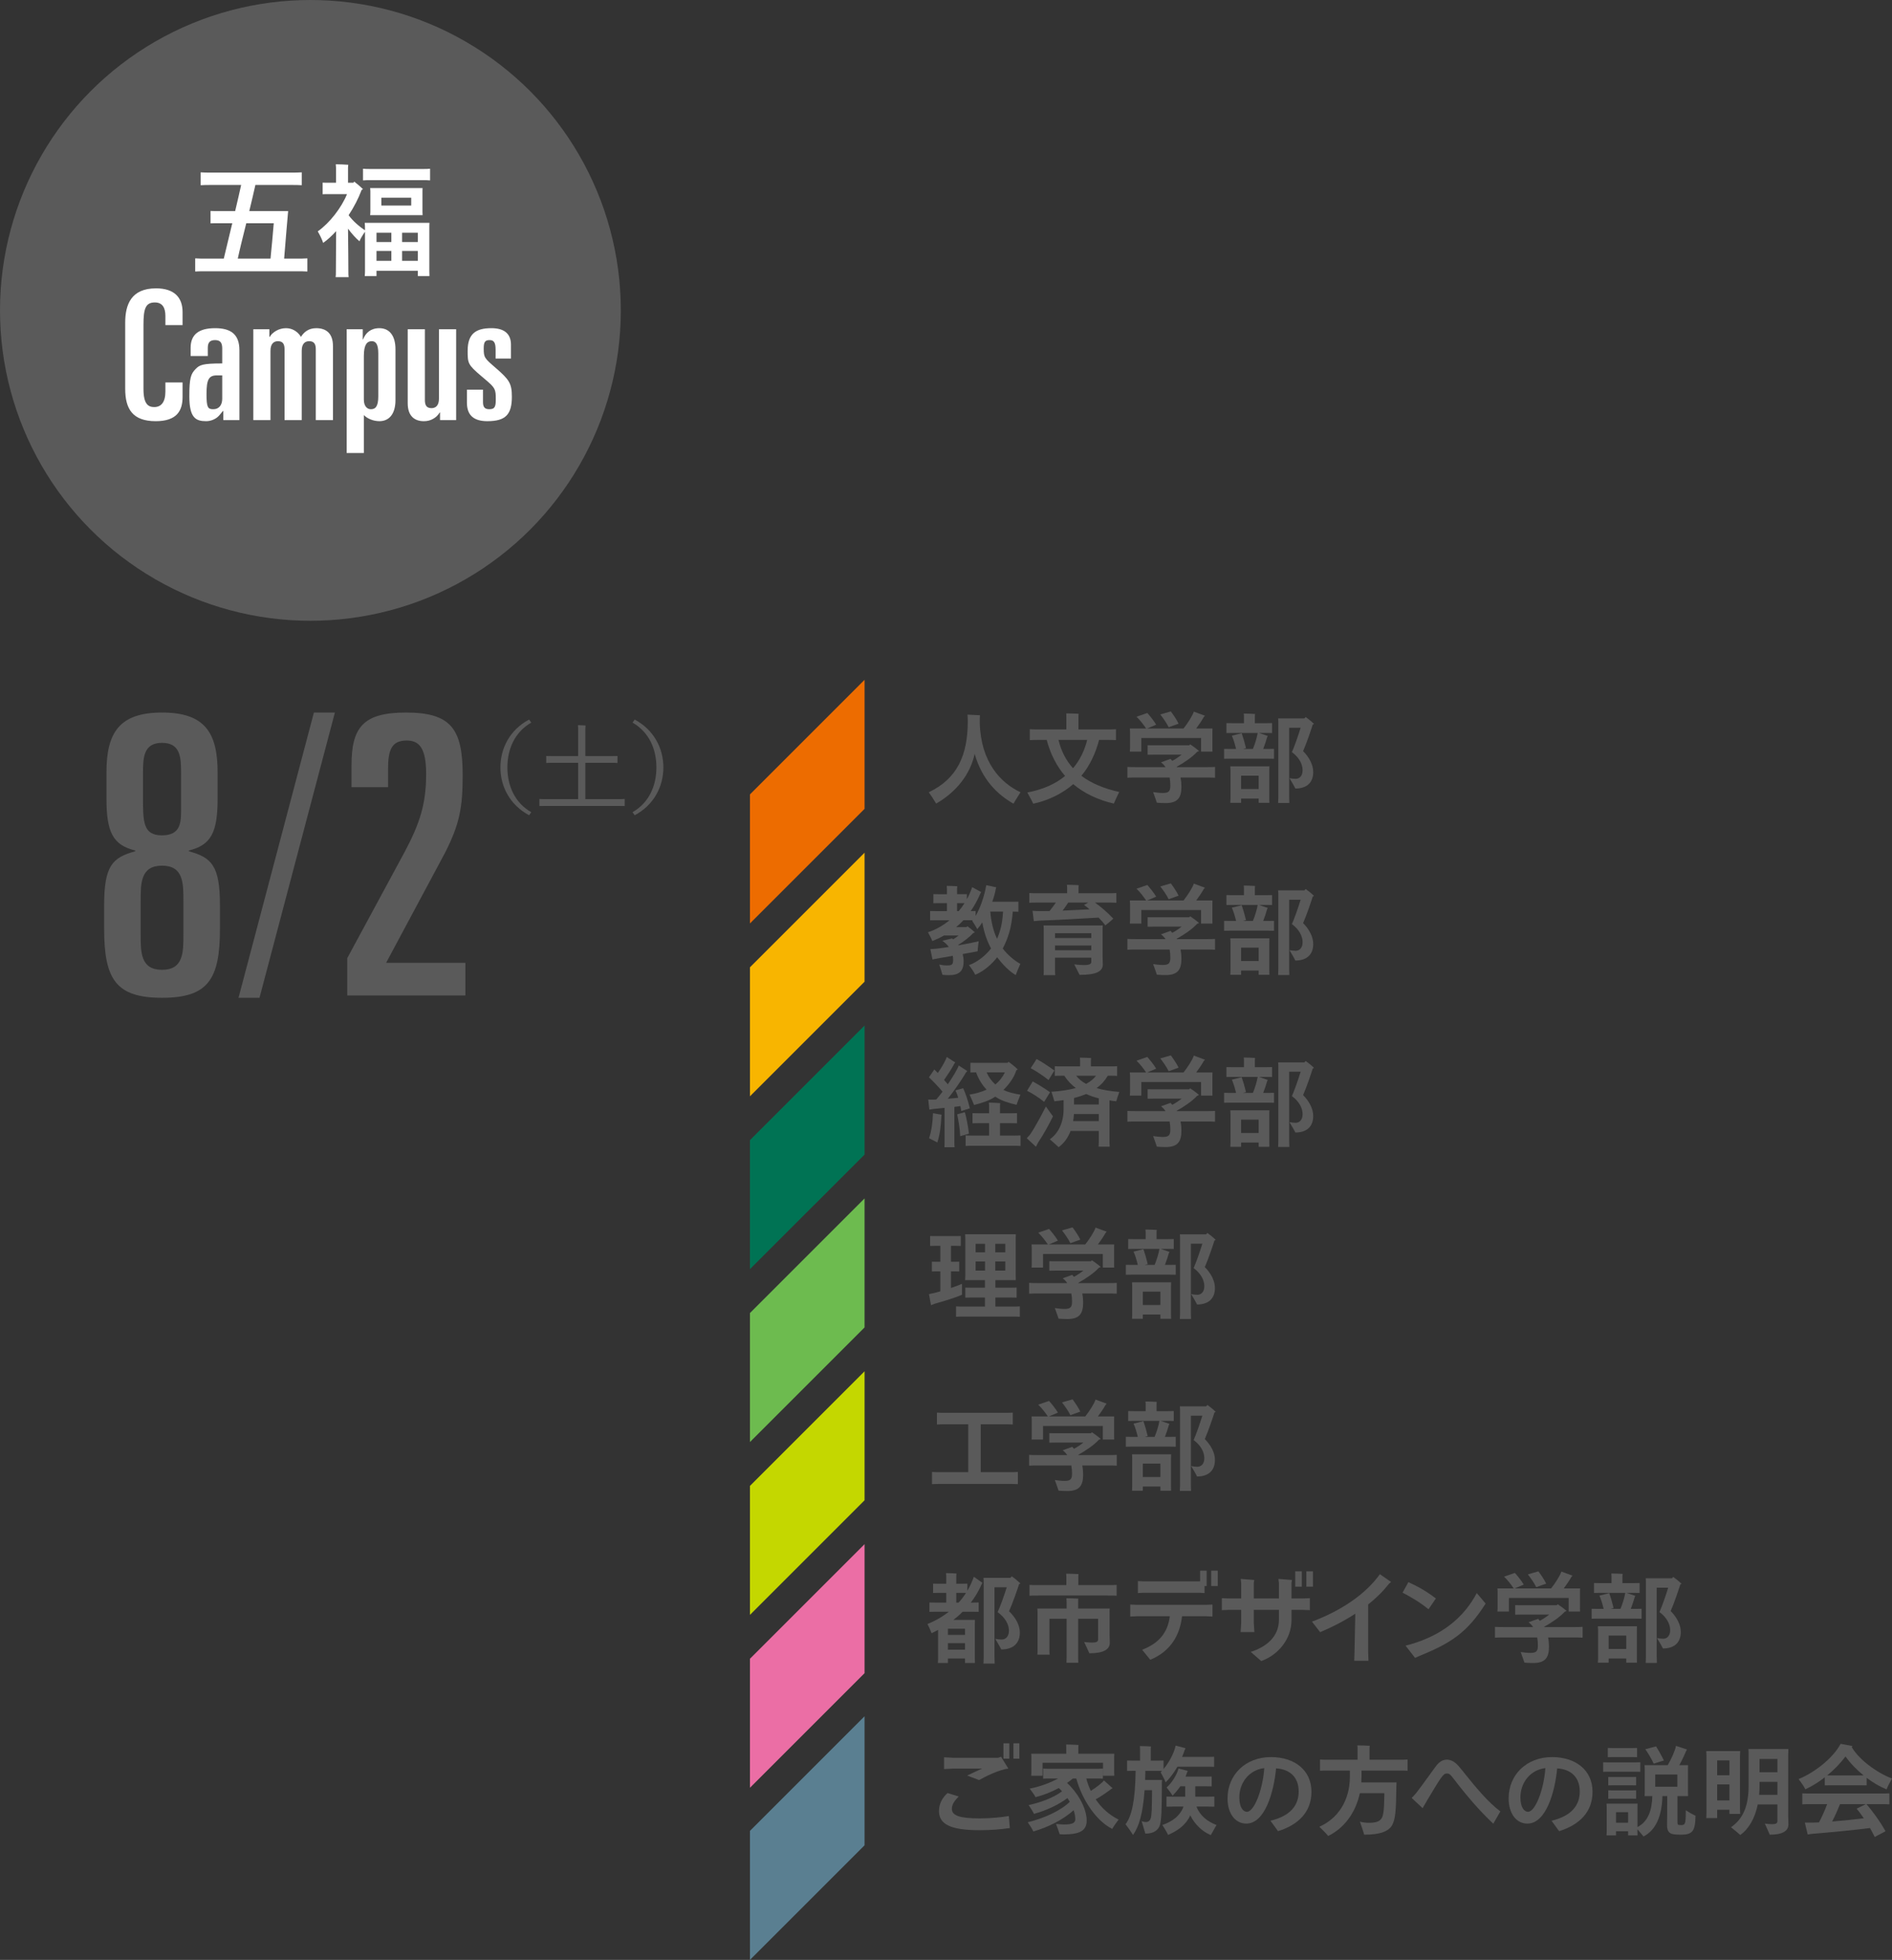 <?xml version="1.0" encoding="UTF-8"?><svg xmlns="http://www.w3.org/2000/svg" width="370.229" height="383.536" viewBox="0 0 370.229 383.536"><rect x="0" y="0" width="370.229" height="383.536" fill="#333333" stroke="none"/><g style="isolation:isolate;"><g id="_レイヤー_2"><g id="_文字"><path d="M20.376,177.161c0-7.834,1.673-9.355,6.084-10.571v-.153c-4.411-1.065-5.628-3.65-5.628-10.191v-5.096c0-7.757,2.51-11.712,10.876-11.712,8.367,0,10.876,3.954,10.876,11.712v5.096c0,6.541-1.216,9.127-5.627,10.191v.153c4.411,1.216,6.084,2.737,6.084,10.571v4.563c0,9.886-2.282,13.537-11.332,13.537s-11.331-3.651-11.331-13.537v-4.563ZM35.89,176.249c0-3.423,0-6.845-4.183-6.845-4.183,0-4.183,3.422-4.183,6.845v6.693c0,3.422,0,6.845,4.183,6.845,4.183,0,4.183-3.423,4.183-6.845v-6.693ZM35.434,151.532c0-3.118,0-6.161-3.726-6.161-3.726,0-3.726,3.043-3.726,6.161v4.486c0,4.792,0,7.454,3.726,7.454,3.726,0,3.726-2.662,3.726-5.096v-6.845Z" style="fill:#5a5a5a;"/><path d="M67.95,187.504l11.18-20.687c3.042-5.704,4.258-9.506,4.258-15.362,0-5.096-1.369-6.54-3.803-6.54-2.889,0-3.65,1.749-3.65,5.551v3.575h-7.149v-4.258c0-7.377,2.205-10.344,10.647-10.344,8.822,0,11.104,3.195,11.104,12.245,0,6.16-.533,9.507-3.498,15.287l-11.484,21.447h15.515v6.388h-23.12v-7.301Z" style="fill:#5a5a5a;"/><path d="M61.427,139.439h4.107l-14.754,55.822h-4.107l14.754-55.822Z" style="fill:#5a5a5a;"/><g style="mix-blend-mode:multiply;"><path d="M199.7,155.044c-.385.597-1.058,1.635-1.384,2.231-3.211-1.827-6.172-4.769-7.595-9.749-.846,3.962-3.538,7.442-7.537,9.729-.385-.673-1.038-1.673-1.442-2.212,5.576-2.653,7.634-7.248,7.634-13.94,0-.384-.019-.923-.058-1.25l2.442.115c0,.077-.038.404-.038.635v.866c.211,7.71,4.095,11.748,7.979,13.574Z" style="fill:#5a5a5a;"/><path d="M217.952,157.256c-3.039-.711-5.73-1.942-7.942-3.807-1.922,1.711-4.864,3.23-7.826,3.826-.23-.519-.808-1.558-1.153-2.192,2.884-.538,5.421-1.595,7.383-3.23-1.596-1.865-2.827-4.173-3.596-7.056h-1.462c-.75,0-1.365,0-1.846.039v-2.134c.462.038,1.096.038,1.846.038h5.307v-2.596c0-.115,0-.384-.019-.538.5,0,1.923.039,2.422.076-.019.154-.039.346-.039.462v2.596h5.538c.751,0,1.347,0,1.808-.038v2.134c-.462-.039-1.057-.039-1.808-.039h-1.5c-.654,2.596-1.865,5.134-3.461,7.019,1.942,1.48,4.422,2.499,7.403,3.172-.327.672-.827,1.731-1.057,2.269ZM207.126,144.796c.538,2.231,1.5,4.057,2.845,5.538,1.269-1.461,2.27-3.461,2.769-5.538h-5.614Z" style="fill:#5a5a5a;"/><path d="M237.76,150.084v2.115c-.462-.039-1.077-.039-1.808-.039h-4.941c.115.578.173,1.174.173,1.789,0,2.269-.827,3.211-3.135,3.211-.481,0-1.231-.039-1.673-.077-.097-.327-.481-1.384-.73-2.076.46.076,1.307.173,1.846.173,1.076,0,1.519-.212,1.519-1.404,0-.558-.039-1.096-.136-1.616h-6.441c-.75,0-1.346,0-1.827.039v-2.115c.481.038,1.077.038,1.827.038h5.634c-.231-.345-.519-.653-.884-.941l1.884-.673.058.096c.096.097.193.193.269.288.654-.345,1.269-.768,1.827-1.211h-5.595c-.404,0-.731,0-1.058.019v-1.865c.327.019.654.019,1.058.019h7.076l.192-.192c.385.249,1.135.768,1.731,1.307-.096.058-.212.096-.365.154-.962,1.057-2.597,2.154-4.019,2.942,0,.019.019.039.038.057h5.672c.731,0,1.347,0,1.808-.038ZM221.128,146.527v-3.384c0-.212-.019-.404-.039-.577h3.192c-.557-.827-1.231-1.674-1.884-2.307l2.115-.731c.423.481,1.307,1.538,1.731,2.288-.481.212-1.25.539-1.77.751h7.115c.75-.923,1.788-2.519,2.019-3.308l2.192.808c-.077.076-.212.193-.251.269-.346.635-.923,1.48-1.48,2.231h3.192c-.019.192-.019.365-.019.577v3.384l.019.557h-2.231v-2.653h-11.691v2.653h-2.249c.019-.135.039-.346.039-.557ZM228.685,142.315c-.366-.788-1.154-1.883-1.635-2.499l2.058-.597c.423.558,1.211,1.692,1.519,2.404-.538.192-1.423.518-1.942.692Z" style="fill:#5a5a5a;"/><path d="M248.109,146.565c.461,0,.846,0,1.192-.019v1.942c-.346-.019-.731-.019-1.192-.019h-7.383c-.463,0-.847,0-1.193.019v-1.942c.346.019.73.019,1.193.019h1.153c-.23-.942-.462-1.75-.827-2.597l1.923-.48c.308.865.577,1.788.846,2.923-.192.038-.403.096-.615.154h1.962c.442-1.058.807-2.307.941-3.135h-4.979c-.423,0-.808,0-1.135.019v-1.943c.327.019.712.019,1.135.019h2.288v-1.403c0-.097-.019-.327-.039-.481.481,0,1.75.038,2.212.076-.019.135-.039.308-.039.423v1.384h2.25c.442,0,.787,0,1.114-.019v1.943c-.327-.019-.672-.019-1.114-.019h-1.442l1.731.596c-.058.077-.136.193-.154.288-.173.654-.442,1.442-.75,2.25h.923ZM248.378,150.661v5.73l.019.711h-2.096v-.827h-3.441v.827h-2.116c.019-.193.039-.461.039-.711v-5.73c0-.25-.019-.5-.039-.692h7.653c-.019.211-.019.442-.019.692ZM246.301,154.41v-2.615h-3.441v2.615h3.441ZM256.973,151.083c0,2-1.192,3.23-3.499,3.23-.193-.423-.769-1.404-1.154-2.038.366.077.865.136,1.211.136.769,0,1.365-.596,1.365-1.674,0-1.211-.692-2.518-2.095-3.556.481-1.039,1.231-3.212,1.711-4.769h-2.25v13.498c0,.403.019.865.039,1.23h-2.192c.019-.366.039-.827.039-1.23v-14.691c0-.134-.019-.461-.039-.635h5.134c.077-.096.173-.192.251-.269.365.251,1.058.788,1.634,1.347l-.251.134c-.269.865-1.153,3.519-1.883,5.191,1.211,1.231,1.98,2.691,1.98,4.095Z" style="fill:#5a5a5a;"/><path d="M199.661,188.623c-.308.692-.769,1.77-.903,2.192-1.289-.73-2.673-2.212-3.635-3.481-.999,1.308-2.615,2.751-4.288,3.423-.173-.423-.788-1.326-1.231-1.885,1.538-.538,3.23-1.827,4.326-3.268-.75-1.385-1.346-3-1.711-5.096-.365.557-.711,1.019-.999,1.326-.212-.462-.693-1.211-.981-1.634l.096-.116h-1.807c-.442.481-.923.923-1.423,1.347h2.019l.173-.173c.327.212.942.692,1.462,1.192-.097.058-.212.115-.327.154-.75.808-1.885,1.673-2.903,2.288l.057.097c1.77-.327,3.442-.654,3.923-.788-.077.672-.173,1.404-.212,1.961-.403.076-1.577.308-2.923.539.115.46.193.904.193,1.365,0,1.961-.827,2.769-2.942,2.769-.366,0-.904-.039-1.211-.077-.058-.269-.385-1.288-.615-2.0.346.077.999.173,1.423.173,1.077,0,1.288-.173,1.288-1.096,0-.269-.019-.518-.076-.788-1.174.212-2.288.404-2.981.519l-.981.193-.423-2.019c.423-.039.788-.058,1.269-.097.557-.057,1.404-.172,2.346-.327-.327-.46-.75-.865-1.269-1.211l1.904-.462.076.058c.058.039.115.076.154.115.366-.23.711-.481,1.057-.75h-2.845c-.712.403-1.481.769-2.307,1.096-.116-.366-.558-1.211-.847-1.731,1.442-.462,2.884-1.25,4.211-2.346h-2.692c-.403,0-.769,0-1.096.019v-1.827c.327.019.693.019,1.096.019h2.192v-1.558h-1.75c-.308,0-.596,0-.904.019v-1.788c.288.019.596.019.904.019h1.75v-1.039c0-.135-.019-.423-.039-.596.442,0,1.635.039,2.058.077-.019.154-.039.365-.039.518v1.039h1c.345,0,.615,0,.923-.019v.999c.403-.73.75-1.519,1.038-2.364l1.77.98c-.039.039-.097.116-.116.154-.557,1.289-1.192,2.481-1.942,3.557.346,0,.673,0,.962-.019v.962c.904-1.538,1.731-3.922,2.076-6.018l1.961.423-.076.231c-.154.865-.403,1.75-.711,2.596h4.23c.327,0,.596,0,.884-.019v1.961c-.288-.018-.557-.018-.884-.018h-.211c-.251,3.249-.942,5.23-1.962,7.229.904,1.193,2.27,2.365,3.442,3ZM187.278,178.298h.327c.403-.481.788-.999,1.135-1.558h-1.462v1.558ZM196.277,178.395h-2.5c.193,2.154.635,3.883,1.327,5.326.672-1.538,1.057-3.135,1.173-5.326Z" style="fill:#5a5a5a;"/><path d="M216.702,176.625h-2.442c1.095.788,2.403,1.865,3.595,3.153-.039.039-.962.866-1.558,1.308-.365-.5-.826-1.019-1.326-1.519-2.404.154-9.037.519-11.614.596-.269.019-.769.058-1.057.096l-.25-2.019c.365.019.962.058,1.346.058.519,0,1.192,0,1.98-.019.405-.481.847-1.077,1.231-1.653h-3.441c-.712,0-1.289,0-1.75.039v-1.904c.462.039,1.038.039,1.75.039h5.653v-1.173c0-.096-.019-.326-.039-.48.5,0,1.827.038,2.307.076-.019.134-.039.308-.039.423v1.154h5.654c.711,0,1.268,0,1.749-.039v1.904c-.481-.039-1.038-.039-1.749-.039ZM215.759,187.335c0,.289.039,1.135.039,1.384,0,1.308-1.115,2.058-4.538,2.058-.231-.481-.75-1.462-1.057-2.058.019,0,1.019.136,1.942.136,1.057,0,1.404-.212,1.404-.635v-.808h-7.095v2.518c0,.327,0,.673.039.905h-2.288c.039-.231.039-.578.039-.905v-8.152c0-.155-.019-.481-.039-.673h11.575c-.019.211-.019.423-.019.654v5.575ZM206.452,182.624v.942h7.095v-.942h-7.095ZM206.452,185.95h7.095v-.923h-7.095v.923ZM212.125,177.087l.827-.462h-3.922c-.289.462-.693,1.038-1.096,1.577,1.846-.077,3.807-.173,5.268-.251-.384-.327-.75-.635-1.077-.865Z" style="fill:#5a5a5a;"/><path d="M237.76,183.74v2.115c-.462-.039-1.077-.039-1.808-.039h-4.941c.115.578.173,1.174.173,1.789,0,2.269-.827,3.211-3.135,3.211-.481,0-1.231-.039-1.673-.077-.097-.327-.481-1.384-.73-2.076.46.076,1.307.173,1.846.173,1.076,0,1.519-.212,1.519-1.404,0-.558-.039-1.096-.136-1.616h-6.441c-.75,0-1.346,0-1.827.039v-2.115c.481.038,1.077.038,1.827.038h5.634c-.231-.345-.519-.653-.884-.941l1.884-.673.058.096c.096.097.193.193.269.288.654-.345,1.269-.768,1.827-1.211h-5.595c-.404,0-.731,0-1.058.019v-1.865c.327.019.654.019,1.058.019h7.076l.192-.192c.385.249,1.135.768,1.731,1.307-.096.058-.212.096-.365.154-.962,1.057-2.597,2.154-4.019,2.942,0,.019.019.039.038.057h5.672c.731,0,1.347,0,1.808-.038ZM221.128,180.182v-3.384c0-.212-.019-.404-.039-.577h3.192c-.557-.827-1.231-1.674-1.884-2.307l2.115-.731c.423.481,1.307,1.538,1.731,2.288-.481.212-1.25.539-1.77.751h7.115c.75-.923,1.788-2.519,2.019-3.308l2.192.808c-.077.076-.212.193-.251.269-.346.635-.923,1.48-1.48,2.231h3.192c-.019.192-.019.365-.019.577v3.384l.019.557h-2.231v-2.653h-11.691v2.653h-2.249c.019-.135.039-.346.039-.557ZM228.685,175.971c-.366-.788-1.154-1.883-1.635-2.499l2.058-.597c.423.558,1.211,1.692,1.519,2.404-.538.192-1.423.519-1.942.692Z" style="fill:#5a5a5a;"/><path d="M248.109,180.221c.461,0,.846,0,1.192-.019v1.942c-.346-.019-.731-.019-1.192-.019h-7.383c-.463,0-.847,0-1.193.019v-1.942c.346.019.73.019,1.193.019h1.153c-.23-.942-.462-1.75-.827-2.597l1.923-.48c.308.865.577,1.788.846,2.923-.192.038-.403.096-.615.154h1.962c.442-1.058.807-2.307.941-3.135h-4.979c-.423,0-.808,0-1.135.019v-1.943c.327.019.712.019,1.135.019h2.288v-1.403c0-.097-.019-.327-.039-.481.481,0,1.75.038,2.212.076-.019.135-.039.308-.039.423v1.384h2.25c.442,0,.787,0,1.114-.019v1.943c-.327-.019-.672-.019-1.114-.019h-1.442l1.731.596c-.058.077-.136.193-.154.288-.173.654-.442,1.442-.75,2.25h.923ZM248.378,184.316v5.73l.019.711h-2.096v-.827h-3.441v.827h-2.116c.019-.193.039-.462.039-.711v-5.73c0-.25-.019-.5-.039-.692h7.653c-.019.211-.019.442-.019.692ZM246.301,188.066v-2.615h-3.441v2.615h3.441ZM256.973,184.739c0,2-1.192,3.23-3.499,3.23-.193-.423-.769-1.404-1.154-2.038.366.077.865.136,1.211.136.769,0,1.365-.596,1.365-1.674,0-1.211-.692-2.518-2.095-3.556.481-1.039,1.231-3.212,1.711-4.769h-2.25v13.498c0,.403.019.865.039,1.231h-2.192c.019-.366.039-.827.039-1.231v-14.691c0-.134-.019-.461-.039-.635h5.134c.077-.096.173-.192.251-.269.365.251,1.058.788,1.634,1.347l-.251.134c-.269.865-1.153,3.519-1.883,5.191,1.211,1.231,1.98,2.691,1.98,4.095Z" style="fill:#5a5a5a;"/><path d="M186.759,223.684c0,.288,0,.596.038.827h-1.98c.019-.231.019-.539.019-.827v-6.883c-.846.096-1.634.172-2.134.211-.173.019-.577.097-.847.134l-.211-1.98c.211.019.672.039,1.096.019.135,0,.288,0,.462-.019.403-.462.826-.98,1.231-1.538-.847-.999-1.808-2-2.654-2.808l1.057-1.538.673.693c.75-1.057,1.519-2.403,1.749-3.135l1.673,1.077c-.076.077-.154.193-.211.289-.519.98-1.269,2.115-1.98,3.134.25.269.499.558.73.847.981-1.442,1.827-2.846,2.134-3.672l1.673,1.076c-.076.097-.173.212-.25.289-.827,1.422-2.212,3.441-3.557,5.133.73-.057,1.461-.115,2.038-.193-.154-.538-.346-1.038-.539-1.441l1.5-.423c.405.826.981,2.461,1.308,3.941l-1.673.52c-.058-.308-.115-.615-.173-.962-.346.058-.75.096-1.173.154v7.076ZM182.567,217.839c.577.115,1.134.212,1.692.308-.019.076-.039.212-.058.384-.096,2.058-.308,3.577-.788,5.038-.288-.154-1.096-.578-1.615-.827.442-1.289.711-2.923.769-4.903ZM189.604,221.857l-1.711.481c-.039-1.384-.365-3.23-.596-4.269l1.5-.423c.27.865.615,2.596.808,4.211ZM199.7,222.184v2.076c-.346-.039-.769-.039-1.269-.039h-8.191c-.5,0-.923,0-1.289.039v-2.076c.366.038.788.038,1.289.038h3.308v-2.422h-2.134c-.443,0-.788,0-1.115.019v-1.98c.327.019.672.019,1.115.019h2.134v-1.423c0-.135-.019-.462-.039-.654.481,0,1.749.039,2.212.097-.019.154-.039.403-.039.557v1.423h2.211c.442,0,.769,0,1.115-.019v1.98c-.346-.019-.673-.019-1.115-.019h-2.211v2.422h2.749c.5,0,.903,0,1.269-.038ZM193.047,213.243c-.788-.866-1.558-2-2.038-3.384h-.115c-.366,0-.693,0-1.0.019v-1.904c.308.019.635.019,1.0.019h6.268c.058-.077.134-.154.193-.212.403.288,1.173.884,1.807,1.5-.076.039-.173.097-.269.136-.5,1.538-1.519,2.884-2.539,3.864.885.463,2.038.731,3.327.942-.251.596-.615,1.538-.769,1.981-1.462-.346-2.942-.77-4.153-1.596-1.154.769-2.596,1.23-4.153,1.634-.154-.442-.596-1.423-.885-2.038,1.212-.192,2.289-.499,3.327-.961ZM193.066,209.859c.403.923.98,1.731,1.711,2.364.769-.615,1.422-1.442,1.846-2.364h-3.557Z" style="fill:#5a5a5a;"/><path d="M206.049,218.454c-.654,1.365-1.923,3.692-2.865,5.057-.116.173-.327.615-.463.904-.557-.518-1.134-1.038-1.807-1.673.154-.173.442-.461.615-.673,1.057-1.5,2.481-4.268,3.135-5.538.518.75,1.269,1.789,1.384,1.923ZM204.318,215.627c-.981-.808-2.346-1.692-3.345-2.173.269-.423.73-1.173,1.115-1.827.846.461,2.384,1.384,3.384,2.116l-1.154,1.884ZM205.183,211.359c-1.057-.847-2.442-1.77-3.499-2.327.308-.442.75-1.134,1.154-1.788.923.481,2.442,1.48,3.48,2.249l-1.135,1.865ZM217.105,215.339v8.191c0,.308.019.635.039.865h-2.173c.019-.23.039-.557.039-.865v-2.212h-5.519c-.519,1.365-1.326,2.461-2.345,3.173-.404-.404-1.211-1.096-1.711-1.538,1.519-1.058,2.691-3.076,2.691-5.923v-1.749c-.577.096-1.173.172-1.807.23-.115-.442-.403-1.326-.577-1.865,1.692-.096,3.326-.327,4.769-.73-.884-.654-1.635-1.462-2.25-2.404h-.461c-.558,0-1,0-1.404.039v-1.903c.403.038.846.038,1.404.038h3.556v-1.231c0-.096-.019-.327-.038-.48.462,0,1.749.038,2.191.076-.019.134-.038.308-.038.423v1.211h3.768c.557,0,.962,0,1.365-.038v1.903c-.403-.039-.808-.039-1.365-.039h-.462c-.557.962-1.288,1.77-2.192,2.424,1.25.365,2.731.615,4.441.75-.192.518-.461,1.384-.596,1.827-.461-.039-.903-.096-1.326-.173ZM215.01,219.396v-1.384h-4.865c-.019.481-.076.942-.154,1.384h5.019ZM215.01,214.935c-.905-.231-1.711-.5-2.481-.847-.712.308-1.481.558-2.346.769-.019.097-.019.173-.019.231v1.057h4.846v-1.211ZM212.529,212.108c.788-.423,1.461-.942,1.942-1.596h-3.884c.5.635,1.135,1.173,1.943,1.596Z" style="fill:#5a5a5a;"/><path d="M237.76,217.396v2.115c-.462-.039-1.077-.039-1.808-.039h-4.941c.115.577.173,1.174.173,1.789,0,2.269-.827,3.211-3.135,3.211-.481,0-1.231-.039-1.673-.077-.097-.327-.481-1.384-.73-2.076.46.076,1.307.173,1.846.173,1.076,0,1.519-.212,1.519-1.404,0-.558-.039-1.096-.136-1.616h-6.441c-.75,0-1.346,0-1.827.039v-2.115c.481.039,1.077.039,1.827.039h5.634c-.231-.346-.519-.654-.884-.942l1.884-.673.058.096c.096.097.193.193.269.289.654-.346,1.269-.77,1.827-1.212h-5.595c-.404,0-.731,0-1.058.019v-1.865c.327.019.654.019,1.058.019h7.076l.192-.193c.385.251,1.135.77,1.731,1.308-.096.058-.212.096-.365.154-.962,1.057-2.597,2.154-4.019,2.942,0,.019.019.039.038.058h5.672c.731,0,1.347,0,1.808-.039ZM221.128,213.839v-3.384c0-.212-.019-.403-.039-.577h3.192c-.557-.827-1.231-1.673-1.884-2.307l2.115-.731c.423.481,1.307,1.538,1.731,2.289-.481.211-1.25.538-1.77.75h7.115c.75-.923,1.788-2.519,2.019-3.308l2.192.808c-.077.076-.212.193-.251.269-.346.635-.923,1.481-1.48,2.231h3.192c-.019.192-.019.365-.019.577v3.384l.019.557h-2.231v-2.654h-11.691v2.654h-2.249c.019-.135.039-.345.039-.557ZM228.685,209.628c-.366-.788-1.154-1.885-1.635-2.5l2.058-.596c.423.558,1.211,1.692,1.519,2.404-.538.193-1.423.518-1.942.692Z" style="fill:#5a5a5a;"/><path d="M248.109,213.878c.461,0,.846,0,1.192-.019v1.942c-.346-.019-.731-.019-1.192-.019h-7.383c-.463,0-.847,0-1.193.019v-1.942c.346.019.73.019,1.193.019h1.153c-.23-.942-.462-1.75-.827-2.596l1.923-.481c.308.865.577,1.788.846,2.923-.192.038-.403.096-.615.154h1.962c.442-1.058.807-2.307.941-3.135h-4.979c-.423,0-.808,0-1.135.019v-1.942c.327.018.712.018,1.135.018h2.288v-1.404c0-.096-.019-.326-.039-.48.481,0,1.75.038,2.212.076-.019.135-.039.308-.039.423v1.384h2.25c.442,0,.787,0,1.114-.018v1.942c-.327-.019-.672-.019-1.114-.019h-1.442l1.731.596c-.058.077-.136.193-.154.288-.173.654-.442,1.442-.75,2.25h.923ZM248.378,217.973v5.73l.019.711h-2.096v-.826h-3.441v.826h-2.116c.019-.193.039-.461.039-.711v-5.73c0-.25-.019-.5-.039-.693h7.653c-.019.212-.019.443-.019.693ZM246.301,221.723v-2.615h-3.441v2.615h3.441ZM256.973,218.396c0,2-1.192,3.23-3.499,3.23-.193-.423-.769-1.404-1.154-2.037.366.076.865.134,1.211.134.769,0,1.365-.597,1.365-1.673,0-1.212-.692-2.519-2.095-3.557.481-1.039,1.231-3.211,1.711-4.769h-2.25v13.498c0,.403.019.865.039,1.23h-2.192c.019-.366.039-.827.039-1.23v-14.691c0-.134-.019-.461-.039-.634h5.134c.077-.097.173-.193.251-.27.365.251,1.058.788,1.634,1.346l-.251.136c-.269.865-1.153,3.519-1.883,5.191,1.211,1.231,1.98,2.691,1.98,4.095Z" style="fill:#5a5a5a;"/><path d="M188.239,253.379c-.865.403-3.653,1.307-5.154,1.692-.308.115-.634.23-.903.345l-.403-2.172,1.019-.212c.327-.077.75-.193,1.211-.327v-3.904h-.807c-.288,0-.578,0-.847.019v-1.922c.269.019.558.019.847.019h.807v-3.115h-1.115c-.308,0-.596,0-.885.019v-1.943c.27.019.578.019.885.019h4.249c.308,0,.577,0,.865-.019v1.943c-.269-.019-.557-.019-.865-.019h-1.057v3.115h.769c.308,0,.577,0,.846-.019v1.922c-.269-.019-.538-.019-.846-.019h-.769v3.25c.904-.308,1.731-.615,2.154-.808v2.135ZM199.564,255.648v2.038c-.403-.039-.846-.039-1.422-.039h-9.653c-.538,0-.999,0-1.404.039v-2.038c.405.039.866.039,1.404.039h4.25v-1.77h-2.615c-.481,0-.865,0-1.231.019v-1.961c.366.019.75.019,1.231.019h2.615v-1.481h-3.884c.019-.23.039-.518.039-.808v-7.364c0-.308-.019-.577-.039-.807h9.922c-.019.269-.019.499-.019.807v7.364l.019.808h-3.999v1.481h2.941c.463,0,.847,0,1.212-.019v1.961c-.346-.019-.75-.019-1.212-.019h-2.941v1.77h3.365c.577,0,1.019,0,1.422-.039ZM190.912,243.4v1.673h1.846v-1.673h-1.846ZM190.912,248.648h1.846v-1.788h-1.846v1.788ZM196.719,243.4h-1.961v1.673h1.961v-1.673ZM196.719,248.648v-1.788h-1.961v1.788h1.961Z" style="fill:#5a5a5a;"/><path d="M218.528,251.052v2.115c-.461-.039-1.077-.039-1.807-.039h-4.942c.115.577.172,1.174.172,1.789,0,2.269-.826,3.211-3.134,3.211-.481,0-1.231-.039-1.673-.077-.097-.327-.481-1.384-.731-2.076.463.076,1.308.173,1.846.173,1.078,0,1.52-.212,1.52-1.404,0-.558-.039-1.096-.135-1.616h-6.442c-.75,0-1.346,0-1.827.039v-2.115c.481.039,1.077.039,1.827.039h5.634c-.231-.346-.52-.654-.885-.942l1.885-.673.058.096c.096.097.193.193.269.289.654-.346,1.269-.77,1.827-1.212h-5.595c-.405,0-.732,0-1.058.019v-1.865c.326.019.653.019,1.058.019h7.076l.192-.193c.385.251,1.135.77,1.731,1.308-.096.058-.211.096-.366.154-.961,1.057-2.596,2.154-4.018,2.942,0,.019.018.039.038.058h5.673c.73,0,1.346,0,1.807-.039ZM201.896,247.495v-3.384c0-.212-.019-.403-.039-.577h3.192c-.557-.827-1.231-1.673-1.883-2.307l2.115-.731c.423.481,1.307,1.538,1.731,2.289-.481.211-1.25.538-1.769.75h7.114c.75-.923,1.788-2.519,2.019-3.308l2.191.808c-.076.076-.211.193-.25.269-.346.635-.923,1.481-1.48,2.231h3.192c-.019.192-.019.365-.019.577v3.384l.019.557h-2.23v-2.654h-11.691v2.654h-2.25c.019-.135.039-.345.039-.557ZM209.453,243.284c-.366-.788-1.154-1.885-1.635-2.5l2.058-.596c.423.558,1.211,1.692,1.519,2.404-.538.193-1.423.519-1.942.692Z" style="fill:#5a5a5a;"/><path d="M228.876,247.534c.463,0,.847,0,1.193-.019v1.942c-.346-.019-.73-.019-1.193-.019h-7.383c-.46,0-.846,0-1.192.019v-1.942c.346.019.731.019,1.192.019h1.154c-.231-.942-.462-1.75-.827-2.596l1.923-.481c.308.865.577,1.788.846,2.923-.192.038-.403.096-.615.154h1.962c.442-1.057.807-2.307.942-3.135h-4.98c-.423,0-.808,0-1.135.019v-1.942c.327.018.712.018,1.135.018h2.288v-1.404c0-.096-.019-.326-.039-.48.481,0,1.75.038,2.212.076-.019.135-.039.308-.039.423v1.384h2.249c.443,0,.788,0,1.115-.018v1.942c-.327-.019-.672-.019-1.115-.019h-1.442l1.731.596c-.058.077-.135.193-.154.288-.173.654-.443,1.442-.751,2.25h.923ZM229.146,251.629v5.73l.019.711h-2.096v-.826h-3.441v.826h-2.116c.019-.193.039-.461.039-.711v-5.73c0-.25-.019-.5-.039-.693h7.654c-.019.212-.019.443-.019.693ZM227.069,255.379v-2.615h-3.441v2.615h3.441ZM237.741,252.052c0,2-1.192,3.23-3.499,3.23-.193-.423-.769-1.404-1.154-2.037.366.076.866.134,1.211.134.769,0,1.365-.597,1.365-1.673,0-1.212-.692-2.519-2.095-3.557.481-1.039,1.23-3.211,1.711-4.769h-2.249v13.498c0,.403.018.865.038,1.231h-2.191c.018-.366.038-.827.038-1.231v-14.691c0-.134-.019-.461-.038-.634h5.133c.077-.097.173-.193.25-.27.366.251,1.058.788,1.635,1.346l-.25.136c-.27.865-1.154,3.519-1.885,5.191,1.211,1.231,1.98,2.691,1.98,4.095Z" style="fill:#5a5a5a;"/><path d="M199.18,288.053v2.384c-.461-.038-1.096-.038-1.865-.038h-13.056c-.788,0-1.404,0-1.885.038v-2.384c.481.039,1.096.039,1.885.039h5.211v-9.364h-4.422c-.693,0-1.25,0-1.711.038v-2.326c.462.038,1.019.038,1.711.038h11.44c.693,0,1.231,0,1.693-.038v2.326c-.463-.038-1-.038-1.693-.038h-4.576v9.364h5.403c.769,0,1.404,0,1.865-.039Z" style="fill:#5a5a5a;"/><path d="M218.528,284.708v2.115c-.461-.039-1.077-.039-1.807-.039h-4.942c.115.577.172,1.174.172,1.789,0,2.269-.826,3.211-3.134,3.211-.481,0-1.231-.039-1.673-.077-.097-.327-.481-1.385-.731-2.076.463.076,1.308.173,1.846.173,1.078,0,1.52-.212,1.52-1.404,0-.558-.039-1.096-.135-1.616h-6.442c-.75,0-1.346,0-1.827.039v-2.115c.481.039,1.077.039,1.827.039h5.634c-.231-.346-.52-.654-.885-.942l1.885-.673.058.096c.096.097.193.193.269.289.654-.346,1.269-.77,1.827-1.212h-5.595c-.405,0-.732,0-1.058.019v-1.865c.326.019.653.019,1.058.019h7.076l.192-.193c.385.251,1.135.77,1.731,1.308-.096.058-.211.096-.366.154-.961,1.057-2.596,2.154-4.018,2.942,0,.019.018.039.038.058h5.673c.73,0,1.346,0,1.807-.039ZM201.896,281.151v-3.384c0-.212-.019-.403-.039-.577h3.192c-.557-.827-1.231-1.673-1.883-2.307l2.115-.731c.423.481,1.307,1.538,1.731,2.289-.481.211-1.25.538-1.769.75h7.114c.75-.923,1.788-2.519,2.019-3.308l2.191.808c-.076.076-.211.193-.25.269-.346.635-.923,1.481-1.48,2.231h3.192c-.019.192-.019.365-.019.577v3.384l.019.557h-2.23v-2.654h-11.691v2.654h-2.25c.019-.135.039-.345.039-.557ZM209.453,276.939c-.366-.788-1.154-1.885-1.635-2.5l2.058-.596c.423.558,1.211,1.692,1.519,2.404-.538.193-1.423.519-1.942.692Z" style="fill:#5a5a5a;"/><path d="M228.876,281.189c.463,0,.847,0,1.193-.019v1.942c-.346-.019-.73-.019-1.193-.019h-7.383c-.46,0-.846,0-1.192.019v-1.942c.346.019.731.019,1.192.019h1.154c-.231-.942-.462-1.75-.827-2.596l1.923-.481c.308.865.577,1.788.846,2.923-.192.038-.403.096-.615.154h1.962c.442-1.057.807-2.307.942-3.135h-4.98c-.423,0-.808,0-1.135.019v-1.942c.327.018.712.018,1.135.018h2.288v-1.404c0-.096-.019-.326-.039-.48.481,0,1.75.038,2.212.076-.019.135-.039.308-.039.423v1.384h2.249c.443,0,.788,0,1.115-.018v1.942c-.327-.019-.672-.019-1.115-.019h-1.442l1.731.596c-.058.077-.135.193-.154.288-.173.654-.443,1.442-.751,2.25h.923ZM229.146,285.284v5.73l.019.711h-2.096v-.826h-3.441v.826h-2.116c.019-.193.039-.462.039-.711v-5.73c0-.25-.019-.5-.039-.693h7.654c-.019.212-.019.443-.019.693ZM227.069,289.034v-2.615h-3.441v2.615h3.441ZM237.741,285.707c0,2-1.192,3.23-3.499,3.23-.193-.423-.769-1.404-1.154-2.037.366.076.866.135,1.211.135.769,0,1.365-.597,1.365-1.673,0-1.212-.692-2.519-2.095-3.557.481-1.039,1.23-3.211,1.711-4.769h-2.249v13.498c0,.403.018.865.038,1.231h-2.191c.018-.366.038-.827.038-1.231v-14.691c0-.135-.019-.462-.038-.634h5.133c.077-.097.173-.193.25-.27.366.251,1.058.788,1.635,1.346l-.25.136c-.27.865-1.154,3.519-1.885,5.191,1.211,1.231,1.98,2.691,1.98,4.095Z" style="fill:#5a5a5a;"/><path d="M190.566,308.558l1.673,1.193c-.039.057-.076.135-.096.154-.578,1.365-1.327,2.596-2.173,3.711h.365c.463,0,.808,0,1.173-.019v1.827c-.366-.019-.711-.019-1.173-.019h-1.961c-.557.577-1.173,1.096-1.807,1.596h4.211c-.019.25-.019.499-.019.75v6.922l.019.769h-1.943v-.885h-3.345v.885h-1.961c.018-.212.038-.5.038-.769v-5.711c-.423.23-.846.442-1.268.654-.212-.578-.578-1.365-.808-1.808,1.441-.577,2.865-1.365,4.173-2.403h-2.634c-.442,0-.808,0-1.154.019v-1.827c.346.019.712.019,1.154.019h2.134v-1.904h-1.634c-.346,0-.635,0-.942.019v-1.827c.288.019.596.019.942.019h1.634v-1.481c0-.134-.019-.442-.039-.596.442,0,1.616.039,2.038.077-.019.135-.039.384-.039.518v1.481h1.23c.346,0,.635,0,.942-.019v1.384c.5-.827.923-1.75,1.269-2.731ZM188.835,318.729h-3.345v1.211h3.345v-1.211ZM188.835,322.825v-1.269h-3.345v1.269h3.345ZM187.585,313.615c.52-.578,1.02-1.211,1.442-1.904h-1.904v1.904h.461ZM199.564,319.498c0,2.038-1.268,3.288-3.634,3.288-.193-.423-.788-1.423-1.173-2.076.346.076.884.134,1.23.134.826,0,1.442-.597,1.442-1.731,0-1.231-.73-2.558-2.211-3.634.5-1.058,1.288-3.269,1.788-4.865h-2.403v13.69c0,.423.019.884.038,1.25h-2.191c.019-.366.038-.827.038-1.25v-14.882c0-.154-.018-.461-.038-.654h5.268c.097-.096.193-.193.27-.288.384.25,1.096.827,1.692,1.384l-.251.115c-.288.885-1.211,3.615-1.98,5.327,1.289,1.231,2.115,2.73,2.115,4.191Z" style="fill:#5a5a5a;"/><path d="M218.509,310.154v2.115c-.5-.038-1.077-.038-1.827-.038h-13.402c-.75,0-1.346,0-1.827.038v-2.115c.481.039,1.077.039,1.827.039h5.384v-1.731c0-.115-.019-.346-.039-.5.519,0,1.923.039,2.422.077-.019.135-.038.327-.038.423v1.731h5.672c.75,0,1.326,0,1.827-.039ZM217.124,319.903c0,.308.039,1.307.039,1.576,0,1.25-1.115,2.058-3.999,2.058-.193-.481-.712-1.558-1.02-2.211.019,0,.827.115,1.596.115.827,0,1.135-.193,1.135-.596v-4.057h-3.904v7.537c0,.366.019.769.039,1.057h-2.327c.019-.288.039-.692.039-1.057v-7.537h-3.366v6.153c0,.308,0,.615.039.865h-2.403c.038-.25.038-.577.038-.865v-7.46c0-.155-.018-.481-.038-.693h5.73v-1.173c0-.251-.019-.635-.039-.847.481,0,1.846.039,2.327.077-.039.25-.039.557-.039.769v1.173h6.172c-.019.193-.019.366-.019.596v4.519Z" style="fill:#5a5a5a;"/><path d="M235.971,314.058l1.289-.058v2.346l-1.289-.058h-4.672c-.404,3.711-2.25,6.884-6.211,8.518l-1.595-1.961c3.345-1.289,5.018-3.384,5.421-6.557h-6.461l-1.288.058v-2.346l1.288.058h13.517ZM223.762,311.692l-1.096.058v-2.346l1.096.058h10.844l.231-.019v-2.077h1.288v3h-.423v1.384l-1.096-.058h-10.844ZM238.298,307.366v3h-1.288v-3h1.288Z" style="fill:#5a5a5a;"/><path d="M254.954,312.808l1.365-.058v2.346l-1.365-.058h-2.23v1.981c0,3.729-2.597,6.845-5.923,8.037l-2.058-1.788c3.115-1,5.519-3.019,5.519-6.287v-1.943h-4.922v2.519l.115,1.827h-2.692l.116-1.827v-2.519h-2.423l-1.365.058v-2.346l1.365.058h2.423v-3.019l-.097-.807,2.654.211-.096.558v3.057h4.922v-3.019l-.097-.807,2.654.211-.096.558v3.057h2.23ZM254.742,310.5h-1.288v-3h1.288v3ZM256.915,307.5v3h-1.288v-3h1.288Z" style="fill:#5a5a5a;"/><path d="M272.205,309.577l-.442.384c-1.135,1.481-2.519,2.808-4.038,4.019v9.326l.058,1.692h-2.788l.057-1.711.154-7.499c-2.288,1.5-4.71,2.711-6.883,3.614l-1.595-2.058c5.595-2.095,10.46-5.306,13.286-9.286l2.192,1.519Z" style="fill:#5a5a5a;"/><path d="M274.459,311.673l1.134-2.057c1.596.73,3.212,1.538,5.384,3.192l-1.442,2.115c-1.827-1.5-3.788-2.576-5.076-3.25ZM290.706,313.807c-3.672,5.826-6.979,7.807-13.036,10.288l-.769.345-1.865-2.403.962-.251c6.268-1.807,10.479-5.306,12.978-10.036l1.731,2.057Z" style="fill:#5a5a5a;"/><path d="M309.687,318.365v2.115c-.462-.039-1.077-.039-1.807-.039h-4.942c.115.578.172,1.174.172,1.789,0,2.269-.826,3.211-3.134,3.211-.481,0-1.231-.039-1.673-.077-.097-.327-.481-1.384-.731-2.076.462.076,1.308.173,1.846.173,1.078,0,1.52-.212,1.52-1.404,0-.558-.039-1.096-.134-1.616h-6.442c-.75,0-1.346,0-1.827.039v-2.115c.481.038,1.077.038,1.827.038h5.634c-.231-.345-.519-.653-.885-.941l1.885-.673.058.096c.096.097.193.193.269.288.654-.345,1.269-.768,1.827-1.211h-5.595c-.404,0-.731,0-1.057.019v-1.865c.326.019.653.019,1.057.019h7.076l.192-.192c.385.249,1.135.768,1.731,1.307-.096.058-.211.096-.366.154-.961,1.057-2.596,2.154-4.018,2.942,0,.019.018.039.038.057h5.673c.73,0,1.346,0,1.807-.038ZM293.055,314.807v-3.384c0-.212-.019-.404-.039-.577h3.192c-.557-.827-1.231-1.674-1.884-2.307l2.115-.731c.423.481,1.307,1.538,1.731,2.288-.481.212-1.25.539-1.77.751h7.115c.75-.923,1.788-2.519,2.019-3.308l2.191.808c-.076.076-.211.193-.25.269-.346.635-.923,1.48-1.48,2.231h3.192c-.019.192-.019.365-.019.577v3.384l.019.557h-2.23v-2.653h-11.691v2.653h-2.25c.019-.135.039-.346.039-.557ZM300.612,310.596c-.366-.788-1.154-1.883-1.635-2.499l2.058-.597c.423.558,1.211,1.692,1.519,2.404-.538.192-1.423.518-1.942.692Z" style="fill:#5a5a5a;"/><path d="M320.035,314.846c.463,0,.847,0,1.193-.019v1.942c-.346-.019-.73-.019-1.193-.019h-7.383c-.461,0-.846,0-1.192.019v-1.942c.346.019.731.019,1.192.019h1.154c-.231-.942-.462-1.75-.827-2.597l1.923-.48c.308.865.577,1.788.846,2.923-.192.038-.403.096-.615.154h1.962c.442-1.058.807-2.307.942-3.135h-4.98c-.423,0-.808,0-1.135.019v-1.943c.327.019.712.019,1.135.019h2.288v-1.403c0-.097-.019-.327-.039-.481.481,0,1.75.038,2.212.076-.019.135-.039.308-.039.423v1.384h2.249c.443,0,.788,0,1.115-.019v1.943c-.327-.019-.672-.019-1.115-.019h-1.442l1.731.596c-.058.077-.135.193-.154.288-.173.654-.443,1.442-.751,2.25h.923ZM320.305,318.941v5.73l.019.711h-2.096v-.827h-3.441v.827h-2.116c.019-.193.039-.461.039-.711v-5.73c0-.25-.019-.5-.039-.692h7.653c-.019.211-.019.442-.019.692ZM318.228,322.691v-2.615h-3.441v2.615h3.441ZM328.9,319.364c0,2-1.192,3.23-3.499,3.23-.193-.423-.769-1.404-1.154-2.038.366.077.866.136,1.211.136.769,0,1.365-.596,1.365-1.674,0-1.211-.692-2.518-2.095-3.556.481-1.039,1.231-3.212,1.711-4.769h-2.249v13.498c0,.404.018.865.038,1.231h-2.191c.018-.366.038-.827.038-1.231v-14.691c0-.134-.019-.461-.038-.635h5.133c.077-.096.173-.192.25-.269.366.251,1.058.788,1.635,1.347l-.25.134c-.27.865-1.154,3.519-1.885,5.191,1.211,1.231,1.98,2.691,1.98,4.095Z" style="fill:#5a5a5a;"/><path d="M197.411,355.385l.193,2.346c-1.865.288-3.846.423-5.96.423-5.845,0-7.903-1.269-7.903-3.75,0-1.48.712-2.654,1.673-3.519l2.192.673c-.692.692-1.346,1.5-1.346,2.403,0,1.346,1.538,1.885,5.479,1.885,2.288,0,4.385-.249,5.672-.461ZM186.566,346.098l-1.827.097v-2.307l1.827.096h8.729l.596-.193,1.423,2.307c-1.692.173-4.537,1.558-5.73,2.25l-2.326-.885c.999-.48,1.999-.961,2.941-1.365h-5.633ZM197.507,344.156h-1.154v-3h1.154v3ZM199.468,341.156v3h-1.153v-3h1.153Z" style="fill:#5a5a5a;"/><path d="M218.893,356.077c-.403.519-1.038,1.404-1.249,1.827-3.212-1.615-5.903-5.768-7.038-9.863h-.672c-.346.288-.712.596-1.135.865,1.922,1.731,3.845,4.807,3.845,7.384,0,2.019-1.461,2.692-4.537,2.692-.212,0-.539-.019-.751-.039-.096-.327-.462-1.347-.711-2.019.462.057,1.192.115,1.558.115,1.692,0,2.211-.327,2.211-1.038,0-.539-.115-1.135-.326-1.75-1.98,1.789-4.865,3.288-7.884,4.153-.154-.384-.712-1.268-1.096-1.807,3.269-.769,6.537-2.327,8.23-3.999-.155-.25-.308-.5-.462-.73-1.71,1.307-4.152,2.442-6.556,3.096-.134-.366-.672-1.193-1.038-1.731,2.288-.461,4.98-1.481,6.537-2.692-.192-.23-.423-.442-.634-.635-1.385.751-2.961,1.385-4.558,1.789-.154-.385-.75-1.173-1.135-1.673,1.943-.366,4.019-1.135,5.557-1.98h-1.576c-.539,0-.962,0-1.347.038v-1.98c.385.039.808.039,1.347.039h8.979c.558,0,.981,0,1.365-.039v1.98c-.384-.038-.807-.038-1.365-.038h-1.885c.212.846.519,1.653.885,2.422,1.057-.673,2.211-1.558,2.576-2.038l1.692,1.519-.25.135c-.712.539-1.962,1.442-3.058,2.038,1.115,1.673,2.634,3.057,4.48,3.961ZM201.818,346.944v-3.193c0-.23-.019-.403-.038-.557h6.864v-1.326c0-.097,0-.327-.019-.481.519,0,1.923.039,2.422.096-.019.135-.038.288-.038.404v1.307h7.037c-.019.173-.019.327-.019.557v3.193l.019.557h-2.212v-2.538h-11.825v2.538h-2.23c.018-.154.038-.346.038-.557Z" style="fill:#5a5a5a;"/><path d="M227.357,348.924c0,5.75-.115,7.172-.365,8.153-.327,1.115-1.269,1.749-2.866,1.749-.115-.423-.481-1.653-.73-2.442.269.116.539.173.827.173.538,0,.846-.288.999-.904.116-.596.193-1.346.212-5.326h-1.462c-.327,4.615-1.134,7.23-2.269,8.768-.308-.539-.999-1.519-1.461-2.116,1.173-1.48,1.903-4.46,1.98-10.441h-.673c-.366,0-.692,0-.999.019v-2.037c.308.018.634.018.999.018h1.538v-2.307c0-.115-.019-.384-.039-.538.462,0,1.731.039,2.173.076-.019.154-.039.327-.039.462v2.307h1.52c.365,0,.672,0,.98-.018v1.673c.962-1.154,2.038-2.981,2.365-4.596l1.942.52c-.039.058-.096.173-.135.251-.154.499-.346.98-.538,1.441h5.23c.384,0,.73,0,1.038-.019v1.962c-.308-.019-.654-.019-1.038-.019h-6.153c-.712,1.25-1.52,2.307-2.307,3.057-.193-.577-.673-1.442-.981-1.962.096-.076.173-.172.269-.288h-3.25c-.018.615-.018,1.211-.038,1.789h3.307c-.019.173-.039.442-.039.596ZM238.048,357.135c-.366.634-.923,1.615-1.115,1.98-1.634-.673-3.115-2.058-4.019-3.865-.826,1.846-2.442,3.018-4.346,3.826-.211-.481-.75-1.384-1.115-1.942,2.057-.712,3.499-1.846,4.134-3.596h-2.154c-.442,0-.827,0-1.173.019v-1.98c.346.019.731.019,1.173.019h2.5v-2.038h-.962c-.481.711-1.019,1.326-1.519,1.846-.251-.461-.827-1.193-1.173-1.616.981-.826,1.962-2.364,2.346-3.711l1.807.481c-.038.058-.096.154-.115.212-.096.308-.211.615-.327.904h4.153c.346,0,.654,0,.962-.019v1.923c-.308-.019-.615-.019-.962-.019h-2.249v2.038h2.576c.462,0,.827,0,1.154-.019v1.98c-.327-.019-.693-.019-1.154-.019h-2.346c.712,1.846,2.231,2.961,3.923,3.596Z" style="fill:#5a5a5a;"/><path d="M256.626,350.636c0,3.941-2.538,6.461-6.537,7.71l-1.481-2.038c3.98-.962,5.518-3.076,5.518-5.73,0-2.845-1.788-4.365-4.422-4.518-.442,4.672-2.192,10.805-5.826,10.805-2.173,0-3.672-1.98-3.672-4.922,0-4.634,3.519-8.095,8.499-8.095,4.595,0,7.921,2.538,7.921,6.788ZM247.397,346.002c-2.999.366-4.884,2.884-4.884,5.73,0,2.076.826,2.826,1.48,2.826,1.404,0,3.096-4.21,3.404-8.556Z" style="fill:#5a5a5a;"/><path d="M275.436,344.329v2.191c-.5-.038-1.057-.038-1.846-.038h-7.173v1.268c0,.366-.018.712-.038,1.058h6.903c-.019.211-.039.557-.039.711-.039,4.846-.211,6.461-.788,7.576-.672,1.269-2.327,1.942-5.499,1.942-.115-.442-.557-1.711-.847-2.557.519.154,1.154.23,1.77.23,1.404,0,2.134-.288,2.5-.923.345-.615.481-1.673.518-4.864h-4.806c-.808,3.788-3.058,6.845-6.192,8.364-.385-.5-1.211-1.308-1.731-1.808,3.557-1.558,5.98-5.037,5.98-9.806v-1.192h-3.98c-.769,0-1.384,0-1.865.038v-2.191c.481.038,1.096.038,1.865.038h5.481v-2.288c0-.096-.019-.365-.039-.519.519,0,1.922.038,2.422.076-.019.135-.039.327-.039.462v2.269h5.596c.788,0,1.346,0,1.846-.038Z" style="fill:#5a5a5a;"/><path d="M292.205,356.885c-2.749-2.596-5.076-5.306-7.883-8.96-.462-.596-.712-.865-1.154-.865-.5,0-.73.231-1.269.981-.499.711-1.519,2.403-2.596,4.21l-.923,1.596-2.134-2.0.827-.903c1.192-1.519,2.942-4.019,3.846-5.23.596-.808,1.288-1.365,2.192-1.365,1.268,0,2.115.98,2.787,1.827,3.154,3.961,5.307,6.48,7.691,8.306l-1.385,2.403Z" style="fill:#5a5a5a;"/><path d="M311.63,350.636c0,3.941-2.538,6.461-6.537,7.71l-1.481-2.038c3.98-.962,5.518-3.076,5.518-5.73,0-2.845-1.788-4.365-4.422-4.518-.442,4.672-2.192,10.805-5.826,10.805-2.173,0-3.672-1.98-3.672-4.922,0-4.634,3.519-8.095,8.499-8.095,4.595,0,7.921,2.538,7.921,6.788ZM302.401,346.002c-2.999.366-4.884,2.884-4.884,5.73,0,2.076.826,2.826,1.48,2.826,1.404,0,3.096-4.21,3.404-8.556Z" style="fill:#5a5a5a;"/><path d="M314.691,346.713c-.365,0-.672,0-.98.019v-1.865c.308.019.615.019.98.019h5.307c.365,0,.672,0,.98-.019v1.865c-.308-.019-.615-.019-.98-.019h-5.307ZM331.785,355.327c-.057,2.981-.557,3.711-2.865,3.711-1.327,0-1.885-.115-2.212-.403-.384-.346-.5-.769-.5-1.5.019-.366.039-3.596.039-5.654h-.942c-.096,3.98-1.326,6.673-3.692,7.903-.345-.403-.788-.942-1.192-1.404v.538l.019.654h-1.846v-.807h-2.365v.807h-1.865c.019-.192.039-.423.039-.654v-4.922c0-.23-.019-.442-.039-.634h6.077c-.019.211-.019.403-.019.634v3.942c2.077-1.057,2.845-3.288,2.903-6.057h-1.519c.019-.173.039-.403.039-.654v-4.749c0-.25-.019-.481-.039-.653h4.537c.673-1.115,1.481-2.923,1.616-3.769l2.173.712c-.077.096-.173.23-.193.308-.327.768-.808,1.827-1.326,2.749h1.711c-.019.211-.019.403-.019.653v4.749l.019.654h-2.077v5.038c0,.365.058.499.154.577.096.039.231.057.615.057.366,0,.577-.096.693-.384.115-.346.173-.904.173-2.519.308.212,1.038.673,1.903,1.077ZM315.46,343.848c-.308,0-.557,0-.846.019v-1.807c.269.018.538.018.846.018h4.019c.327,0,.577,0,.866-.018v1.807c-.27-.019-.539-.019-.866-.019h-4.019ZM320.152,349.386c-.27-.019-.539-.019-.827-.019h-3.807c-.269,0-.519,0-.808.019v-1.653c.269.018.539.018.808.018h3.807c.288,0,.539,0,.827-.018v1.653ZM319.325,350.367c.288,0,.539,0,.827-.019v1.653c-.27-.019-.539-.019-.827-.019h-3.807c-.269,0-.519,0-.808.019v-1.653c.269.019.539.019.808.019h3.807ZM318.595,356.692v-2.057h-2.365v2.057h2.365ZM323.593,345.137c-.384-.905-1.134-2.116-1.634-2.827l2.095-.557c.424.653,1.135,1.903,1.538,2.769-.557.172-1.5.442-2.0.615ZM323.901,347.252v2.403h4.326v-2.403h-4.326Z" style="fill:#5a5a5a;"/><path d="M338.423,354.962v-.808h-2.403v1.634h-2.134c.018-.288.038-.692.038-1.057v-10.998c0-.366-.019-.75-.038-1.057h6.633c-.019.326-.038.634-.038.98v10.306l.038,1h-2.095ZM336.019,344.502v2.903h2.403v-2.903h-2.403ZM338.423,352.328v-3.135h-2.403v3.135h2.403ZM349.921,355.461c0,.308.039,1.327.039,1.577,0,1.211-1.057,2-3.653,2-.193-.481-.673-1.519-.962-2.173.269.039.904.115,1.423.115.769,0,1.038-.192,1.038-.577v-3.287h-3.846c-.557,2.73-1.75,4.787-3.423,5.98-.403-.366-1.25-1.077-1.807-1.519,2.365-1.654,3.442-4.134,3.442-8.172v-6.48c0-.154-.019-.462-.039-.654h7.826c-.019.366-.039.712-.039,1.077v12.113ZM347.806,351.232v-2.538h-3.499v.788c0,.596-.019,1.193-.077,1.75h3.577ZM344.307,344.214v2.596h3.499v-2.596h-3.499Z" style="fill:#5a5a5a;"/><path d="M353.271,350.155c-.251-.558-.905-1.462-1.327-2,3.038-1.231,6.71-4.038,8.23-6.903.769.135,1.557.288,2.345.442-.038.058-.134.135-.173.193,1.442,2.499,5,5.076,7.884,6.153-.365.615-.884,1.615-1.057,2.134-1.346-.558-2.672-1.327-3.903-2.269v1.48c-.327-.019-.673-.019-1.078-.019h-6.056c-.404,0-.73,0-1.057.019v-1.577c-1.231.962-2.519,1.75-3.807,2.346ZM367.883,350.982c.751,0,1.347,0,1.827-.039v2.154c-.481-.039-1.077-.039-1.827-.039h-2.653c1.057,1.211,2.615,3.288,3.731,5.307-.673.365-1.366.73-2.116,1.114-.269-.577-.596-1.173-.923-1.749-2.249.308-8.441.923-11.113,1.115-.27.019-.788.097-1.078.154l-.557-2.327h1.423c.403,0,.846-.018,1.346-.038.539-1,1.154-2.385,1.596-3.577h-3.019c-.769,0-1.384,0-1.846.039v-2.154c.462.039,1.077.039,1.846.039h13.363ZM357.539,347.443h7.133c-1.346-1.095-2.576-2.364-3.538-3.71-1.019,1.346-2.249,2.615-3.595,3.71ZM363.307,353.942l1.807-.884h-5.057c-.384.981-.961,2.269-1.538,3.403,2.154-.173,4.48-.423,6.192-.635-.5-.73-.98-1.384-1.404-1.885Z" style="fill:#5a5a5a;"/></g><path d="M103.96,158.944l-.423.597c-3.769-2.019-5.615-5.634-5.615-9.364,0-3.73,1.846-7.365,5.615-9.365l.423.596c-3.25,1.865-4.672,5.192-4.672,8.769,0,3.576,1.422,6.903,4.672,8.767Z" style="fill:#5a5a5a;"/><path d="M122.25,156.349v1.384c-.462-.019-.923-.019-1.576-.019h-13.556c-.654,0-1.135,0-1.577.019v-1.384c.442.039.923.039,1.577.039h6.018v-7.115h-4.865c-.557,0-.962,0-1.385.039v-1.365c.423.019.827.019,1.385.019h4.865v-5.327c0-.153-.019-.538-.039-.73.327,0,1.173.039,1.48.058-.019.193-.039.5-.039.692v5.307h4.904c.557,0,.961,0,1.384-.019v1.365c-.424-.039-.827-.039-1.384-.039h-4.904v7.115h6.135c.653,0,1.114,0,1.576-.039Z" style="fill:#5a5a5a;"/><path d="M123.773,141.408l.424-.596c3.768,2.019,5.614,5.634,5.614,9.365,0,3.729-1.846,7.364-5.614,9.364l-.424-.597c3.25-1.864,4.673-5.191,4.673-8.767,0-3.577-1.423-6.904-4.673-8.769Z" style="fill:#5a5a5a;"/><circle cx="60.741" cy="60.741" r="60.741" style="fill:#5a5a5a;"/><path d="M60.147,50.562v2.568c-.636-.048-1.369-.048-2.323-.048h-17.334c-.954,0-1.663,0-2.298.048v-2.568c.611.049,1.345.049,2.298.049h3.3l1.663-6.928h-2.738c-.587,0-1.076,0-1.516.024v-2.422c.44.024.929.024,1.516.024h3.301c.465-1.986.905-3.852,1.173-5.112h-5.819c-.856,0-1.516,0-2.103.049v-2.52c.587.049,1.247.049,2.103.049h15.574c.856,0,1.54,0,2.103-.049v2.52c-.562-.049-1.247-.049-2.103-.049h-6.968c-.269,1.285-.733,3.125-1.198,5.112h7.604c-.098,1.162-.562,6.42-.782,9.303h2.225c.954,0,1.687,0,2.323-.049ZM46.529,50.611h6.405c.196-1.939.465-4.821.636-6.928h-5.379c-.685,2.737-1.345,5.402-1.663,6.928Z" style="fill:#fff;"/><path d="M84.014,44.531v8.575l.024.921h-2.274v-1.041h-8.092v1.041h-2.298c.024-.266.049-.582.049-.921v-7.752c-.416.582-.929,1.406-1.076,1.866-.709-.582-1.491-1.454-2.249-2.471.049,2.931.073,7.995.073,8.431,0,.364,0,.751.049,1.066h-2.543c.049-.315.049-.702.049-1.066l.049-7.946c-.831.92-1.711,1.72-2.543,2.301-.147-.557-.684-1.624-1.051-2.253,2.323-1.647,4.621-4.603,5.721-7.292h-3.765c-.342,0-.66,0-1.002.025v-2.278c.342.024.66.024,1.002.024h1.614v-2.955c0-.121-.025-.461-.049-.654.538,0,1.956.048,2.445.097-.024.169-.049.411-.049.557v2.955h1.051l.171-.218c.367.29,1.1.872,1.711,1.478-.073.048-.171.097-.269.145-.636,1.696-1.516,3.392-2.543,4.943.782,1.115,2.176,2.301,3.203,2.955v-.533c0-.315-.025-.654-.049-.921h12.664c-.024.315-.024.606-.024.921ZM84.161,33.024v2.277c-.44-.048-.929-.048-1.516-.048h-10.073c-.611,0-1.076,0-1.54.048v-2.277c.44.048.929.048,1.54.048h10.073c.587,0,1.076,0,1.516-.048ZM72.475,41.43v-3.973c0-.267-.025-.46-.049-.654h10.268c-.024.218-.024.412-.024.654v3.973l.024.678h-10.268c.024-.195.049-.413.049-.678ZM73.673,45.548v1.816h2.909v-1.816h-2.909ZM76.582,51.047v-1.938h-2.909v1.938h2.909ZM74.626,38.693v1.526h5.843v-1.526h-5.843ZM78.684,45.548v1.816h3.081v-1.816h-3.081ZM81.765,51.047v-1.938h-3.081v1.938h3.081Z" style="fill:#fff;"/><path d="M24.499,63.157c0-3.576,1.18-6.729,6.043-6.729,3.54,0,5.185,1.77,5.185,4.639v2.55h-3.361v-1.77c0-1.629-.572-2.656-2.074-2.656-1.859,0-2.217,1.31-2.217,4.391v12.536c0,3.011.966,3.542,2.11,3.542,1.323,0,2.181-.92,2.181-3.046v-1.77h3.361v2.833c0,2.692-1.109,4.745-5.256,4.745-4.505,0-5.971-2.373-5.971-6.339v-12.925Z" style="fill:#fff;"/><path d="M37.301,68.079c0-2.621,1.609-3.861,4.791-3.861,3.075,0,4.756,1.205,4.756,4.321v13.669h-3.147v-1.841c-.393.389-.608.744-.965,1.097-.608.602-1.538.956-2.396.956-2.002,0-3.289-.602-3.289-4.852,0-3.576.286-4.391,1.216-5.347.787-.815,1.359-1.098,5.22-1.098v-2.868c0-1.027-.25-1.7-1.395-1.7-.93,0-1.43.39-1.43,1.487v1.629h-3.361v-1.593ZM42.414,73.462c-1.573,0-2.002.85-2.002,3.647,0,2.62.25,2.974,1.323,2.974,1.144,0,1.752-.849,1.752-2.054v-4.568h-1.073Z" style="fill:#fff;"/><path d="M49.565,64.431h3.147v1.487h.071c.536-.92,1.788-1.7,3.182-1.7,1.144,0,2.217.567,2.932,1.7.536-.885,1.466-1.7,2.968-1.7,1.824,0,3.29.886,3.29,3.506v14.484h-3.361v-13.846c0-.921-.25-1.593-1.287-1.593-.822,0-1.466.495-1.466,1.877v13.563h-3.361v-13.846c0-.921-.25-1.593-1.287-1.593-.822,0-1.466.495-1.466,1.877v13.563h-3.361v-17.777Z" style="fill:#fff;"/><path d="M67.838,64.431h3.147v1.983h.071c.465-1.24,1.466-2.196,3.182-2.196,1.967,0,3.147,1.488,3.147,4.108v9.986c0,2.621-1.18,4.108-3.147,4.108-1.216,0-2.431-.532-3.039-1.205v7.437h-3.361v-24.223ZM71.199,78.207c0,1.31.679,1.877,1.359,1.877.894,0,1.466-.495,1.466-2.549v-8.358c0-1.913-.536-2.408-1.287-2.408-.93,0-1.538.708-1.538,2.904v8.534Z" style="fill:#fff;"/><path d="M89.257,82.209h-3.147v-1.487h-.071c-.322.531-.751.956-1.287,1.24-.536.318-1.144.46-1.823.46-1.681,0-3.147-.886-3.147-3.506v-14.484h3.361v13.847c0,.92.25,1.593,1.287,1.593.822,0,1.466-.496,1.466-1.877v-13.564h3.361v17.777Z" style="fill:#fff;"/><path d="M96.98,70.169v-1.7c0-1.382-.286-1.913-1.18-1.913s-1.144.39-1.144,1.628c0,1.806.143,1.913,2.396,3.861,2.61,2.266,3.111,3.01,3.111,5.594,0,3.471-1.216,4.781-4.791,4.781-2.574,0-4.005-1.063-4.005-3.648v-2.514h3.147v2.443c0,1.098.465,1.381,1.252,1.381,1.108,0,1.251-.567,1.251-1.982,0-1.913-.107-2.196-2.038-3.825l-.751-.637c-2.682-2.266-2.717-2.55-2.717-4.993,0-3.365,1.645-4.427,4.648-4.427,2.503,0,3.826,1.098,3.826,3.223v2.728h-3.003Z" style="fill:#fff;"/><polygon points="169.179 327.426 146.751 349.853 146.751 324.606 169.179 302.179 169.179 327.426" style="fill:#eb6ea5;"/><polygon points="169.179 361.108 146.751 383.536 146.751 358.289 169.179 335.861 169.179 361.108" style="fill:#5a7f91;"/><polygon points="169.179 293.597 146.751 316.024 146.751 290.777 169.179 268.35 169.179 293.597" style="fill:#c4d700;"/><polygon points="169.179 259.769 146.751 282.196 146.751 256.949 169.179 234.522 169.179 259.769" style="fill:#6dbb4f;"/><polygon points="169.179 225.94 146.751 248.367 146.751 223.12 169.179 200.693 169.179 225.94" style="fill:#007354;"/><polygon points="169.179 192.111 146.751 214.539 146.751 189.292 169.179 166.864 169.179 192.111" style="fill:#f8b500;"/><polygon points="169.179 158.283 146.751 180.71 146.751 155.463 169.179 133.036 169.179 158.283" style="fill:#ed6c00;"/></g></g></g></svg>